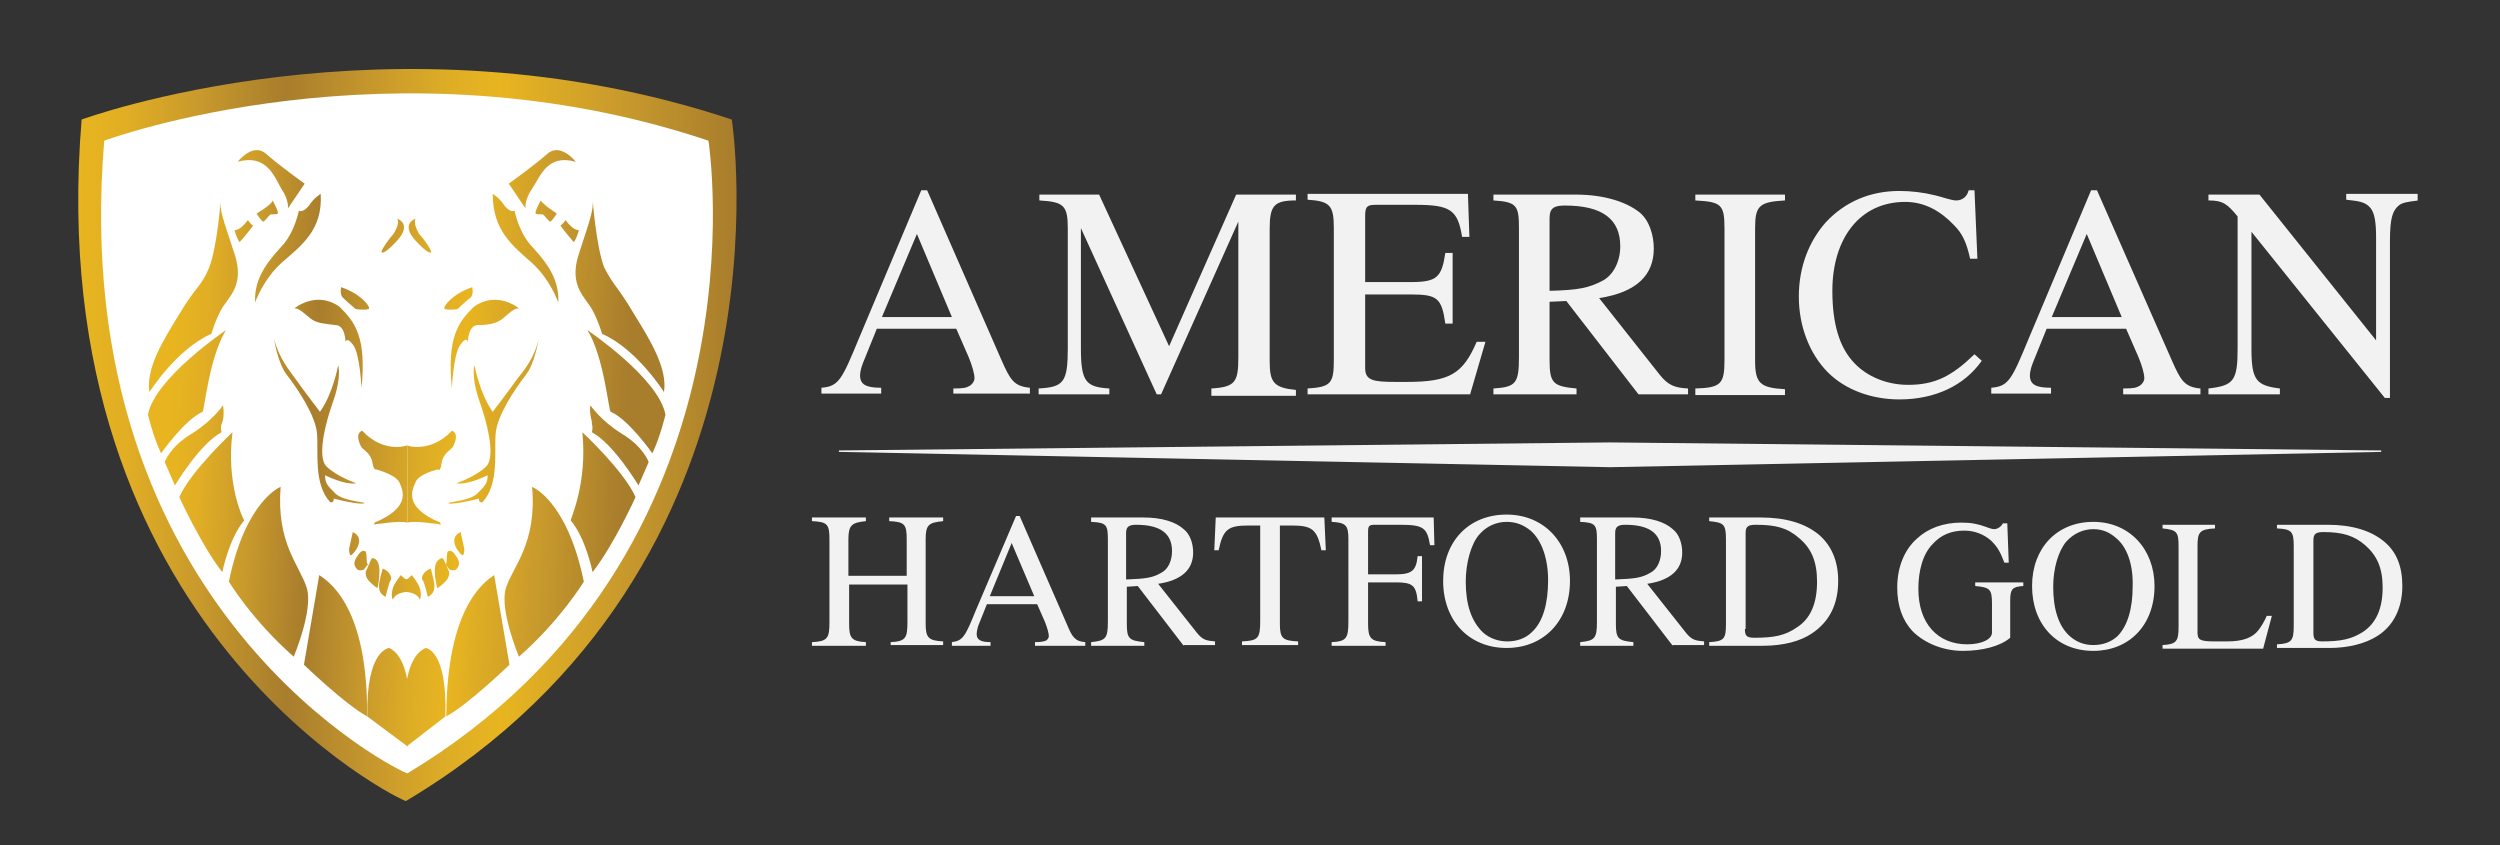 <?xml version="1.0" encoding="utf-8"?>
<!-- Generator: Adobe Illustrator 24.0.1, SVG Export Plug-In . SVG Version: 6.00 Build 0)  -->
<svg version="1.1" id="Layer_1" xmlns="http://www.w3.org/2000/svg" xmlns:xlink="http://www.w3.org/1999/xlink" x="0px" y="0px"
	 viewBox="0 0 343 116" style="enable-background:new 0 0 343 116;" xml:space="preserve">
<rect x="0" y="0" width="343" height="116" fill="#333333" stroke="none"/>
<style type="text/css">
	.st0{fill:#F2F2F2;}
	.st1{fill:url(#SVGID_1_);}
	.st2{fill:url(#SVGID_2_);}
	.st3{fill:url(#SVGID_3_);}
	.st4{fill:url(#SVGID_4_);}
	.st5{fill:#FFFFFF;}
	.st6{fill:url(#SVGID_5_);}
	.st7{fill:url(#SVGID_6_);}
	.st8{fill:url(#SVGID_7_);}
	.st9{fill:url(#SVGID_8_);}
	.st10{fill:url(#SVGID_9_);}
	.st11{fill:url(#SVGID_10_);}
	.st12{fill:url(#SVGID_11_);}
	.st13{fill:url(#SVGID_12_);}
	.st14{fill:url(#SVGID_13_);}
	.st15{fill:url(#SVGID_14_);}
	.st16{fill:url(#SVGID_15_);}
	.st17{fill:url(#SVGID_16_);}
	.st18{fill:url(#SVGID_17_);}
	.st19{fill:url(#SVGID_18_);}
	.st20{fill:url(#SVGID_19_);}
	.st21{fill:url(#SVGID_20_);}
	.st22{fill:url(#SVGID_21_);}
	.st23{fill:url(#SVGID_22_);}
	.st24{fill:url(#SVGID_23_);}
	.st25{fill:url(#SVGID_24_);}
	.st26{fill:url(#SVGID_25_);}
	.st27{fill:url(#SVGID_26_);}
	.st28{fill:url(#SVGID_27_);}
	.st29{fill:url(#SVGID_28_);}
	.st30{fill:url(#SVGID_29_);}
	.st31{fill:url(#SVGID_30_);}
	.st32{fill:url(#SVGID_31_);}
	.st33{fill:url(#SVGID_32_);}
	.st34{fill:url(#SVGID_33_);}
	.st35{fill:url(#SVGID_34_);}
	.st36{fill:url(#SVGID_35_);}
	.st37{fill:url(#SVGID_36_);}
	.st38{fill:url(#SVGID_37_);}
	.st39{fill:url(#SVGID_38_);}
	.st40{fill:url(#SVGID_39_);}
	.st41{fill:url(#SVGID_40_);}
	.st42{fill:url(#SVGID_41_);}
	.st43{fill:url(#SVGID_42_);}
	.st44{fill:url(#SVGID_43_);}
	.st45{fill:url(#SVGID_44_);}
	.st46{fill:url(#SVGID_45_);}
	.st47{fill:url(#SVGID_46_);}
	.st48{fill:#404041;}
	.st49{fill:url(#SVGID_47_);}
	.st50{fill:url(#SVGID_48_);}
	.st51{fill:url(#SVGID_49_);}
	.st52{fill:url(#SVGID_50_);}
	.st53{fill:url(#SVGID_51_);}
	.st54{fill:url(#SVGID_52_);}
	.st55{fill:url(#SVGID_53_);}
	.st56{fill:url(#SVGID_54_);}
	.st57{fill:url(#SVGID_55_);}
	.st58{fill:url(#SVGID_56_);}
	.st59{fill:url(#SVGID_57_);}
	.st60{fill:url(#SVGID_58_);}
	.st61{fill:url(#SVGID_59_);}
	.st62{fill:url(#SVGID_60_);}
	.st63{fill:url(#SVGID_61_);}
	.st64{fill:url(#SVGID_62_);}
	.st65{fill:url(#SVGID_63_);}
	.st66{fill:url(#SVGID_64_);}
	.st67{fill:url(#SVGID_65_);}
	.st68{fill:url(#SVGID_66_);}
	.st69{fill:url(#SVGID_67_);}
	.st70{fill:url(#SVGID_68_);}
	.st71{fill:url(#SVGID_69_);}
	.st72{fill:url(#SVGID_70_);}
	.st73{fill:url(#SVGID_71_);}
	.st74{fill:url(#SVGID_72_);}
	.st75{fill:url(#SVGID_73_);}
	.st76{fill:url(#SVGID_74_);}
	.st77{fill:url(#SVGID_75_);}
	.st78{fill:url(#SVGID_76_);}
	.st79{fill:url(#SVGID_77_);}
	.st80{fill:url(#SVGID_78_);}
	.st81{fill:url(#SVGID_79_);}
	.st82{fill:url(#SVGID_80_);}
	.st83{fill:url(#SVGID_81_);}
	.st84{fill:url(#SVGID_82_);}
	.st85{fill:url(#SVGID_83_);}
	.st86{fill:url(#SVGID_84_);}
	.st87{fill:url(#SVGID_85_);}
	.st88{fill:url(#SVGID_86_);}
	.st89{fill:url(#SVGID_87_);}
	.st90{fill:url(#SVGID_88_);}
	.st91{fill:url(#SVGID_89_);}
	.st92{fill:url(#SVGID_90_);}
	.st93{fill:url(#SVGID_91_);}
	.st94{fill:url(#SVGID_92_);}
</style>
<g>
	<path class="st0" d="M130.8,54.1v-0.8c1.5,0,1.8-0.1,2.3-0.4c0.3-0.2,0.6-0.6,0.6-1c0-0.6-0.3-1.7-0.8-2.9l-1.7-3.9h-10.9l-1.9,4.7
		c-0.2,0.5-0.4,1.2-0.4,1.7c0,1.3,0.9,1.7,2.9,1.7v0.8h-8.2v-0.8c2.4-0.2,2.8-1.1,5.2-6.9l8.5-20.2h0.8l10.2,23.3
		c1.2,2.7,1.7,3.6,3.9,3.8v0.8H130.8z M125.8,32.1L121,43.5h9.6L125.8,32.1z"/>
	<path class="st0" d="M166.2,54.1v-0.8c3.3-0.2,3.7-0.9,3.7-4.3V30.4l-10.6,23.7h-0.6l-10.4-22.8v16.5c0,4.6,0.7,5.3,3.9,5.5v0.8
		h-9.7v-0.8c3.4-0.2,4-0.8,4-5.5V31.4c0-3.2-0.5-3.7-3.9-3.9v-0.8h8.2l9.6,20.8l9.2-20.8h8.2v0.8c-3,0-3.6,0.7-3.6,3.9v18.2
		c0,2.9,0.6,3.6,3.6,3.9v0.8H166.2z"/>
	<path class="st0" d="M201.7,54.1h-22.3v-0.8c3.2-0.2,3.6-0.7,3.6-3.9V31.3c0-3.1-0.5-3.7-3.6-3.9v-0.8h22l0.2,5.9h-1
		c-0.6-3.7-1.6-4.4-6.4-4.4h-5.4c-1.2,0-1.5,0.2-1.5,1.5v9.1h6.3c3.6,0,4.2-0.7,4.7-4h1v9.7h-1c-0.5-3.5-1.1-4-4.7-4h-6.3v10.1
		c0,1.7,1.1,1.9,4.2,1.9h1.5c5.9,0,7.7-1.1,9.6-5.5h1.2L201.7,54.1z"/>
	<path class="st0" d="M224.8,54.1l-9.9-12.8l-2.3,0.1v8c0,3.2,0.5,3.6,3.7,3.9v0.8h-11.4v-0.8c3.1-0.2,3.5-0.7,3.5-4.4V31.3
		c0-3.1-0.3-3.6-3.5-3.8v-0.8h11.3c3.9,0,6.9,1,8.7,2.4c1.4,1.1,2,3.2,2,5c0,3.6-2.3,6-7.5,6.8l8.3,10.5c1.2,1.5,2.1,1.8,3.9,1.9
		v0.8H224.8z M212.6,39.9c4-0.1,5.4-0.4,7.3-1.4c1.5-0.8,2.4-2.7,2.4-4.7c0-3.7-2.4-5.6-7.6-5.6c-1.4,0-2.1,0.3-2.1,1.7V39.9z"/>
	<path class="st0" d="M232.6,54.1v-0.8c3.5-0.1,4-0.6,4-3.9V31.3c0-3.3-0.5-3.6-4-3.8v-0.8h12.3v0.8c-3.5,0.2-4.1,0.7-4.1,3.8v18.2
		c0,3.1,0.7,3.7,4.1,3.9v0.8H232.6z"/>
	<path class="st0" d="M271.9,49.5c-2.4,3.4-6.4,5.3-11.3,5.3c-3.8,0-7.4-1.3-9.8-3.7c-2.5-2.5-4-6.3-4-10.4c0-4.1,1.4-7.6,3.7-10.2
		c2.7-2.9,6.2-4.3,10.1-4.3c1.6,0,3.3,0.2,4.9,0.6c0.9,0.2,2.2,0.7,2.9,0.7c0.8,0,1.5-0.5,1.7-1.4h0.8l0.4,9.4h-1
		c-0.5-2.3-1.1-3.5-2.2-4.6c-1.8-1.9-4-3.2-6.7-3.2c-6.3,0-10,5.1-10,12.2c0,4.6,1,7.8,3,9.9c1.8,1.9,4.5,3,7.4,3
		c3.7,0,6-1.2,9.1-4.2L271.9,49.5z"/>
	<path class="st0" d="M291.3,54.1v-0.8c1.5,0,1.8-0.1,2.3-0.4c0.3-0.2,0.6-0.6,0.6-1c0-0.6-0.3-1.7-0.8-2.9l-1.7-3.9h-10.9l-1.9,4.7
		c-0.2,0.5-0.4,1.2-0.4,1.7c0,1.3,0.9,1.7,2.9,1.7v0.8h-8.2v-0.8c2.4-0.2,2.8-1.1,5.2-6.9l8.5-20.2h0.8L298,49.5
		c1.2,2.7,1.7,3.6,3.9,3.8v0.8H291.3z M286.3,32.1l-4.8,11.4h9.6L286.3,32.1z"/>
	<path class="st0" d="M331.8,27.5c-1.6,0.2-2.2,0.3-2.7,0.7c-0.8,0.7-1.2,1.6-1.2,4.9v21.5h-0.7l-18.3-22.8v16.1
		c0,4.3,0.7,5,3.9,5.4v0.8H303v-0.8c3.4-0.4,4-1,4-5.4V29.7c-1.4-1.7-2-2.2-4-2.2v-0.8h7l16,20V32.6c0-2.1-0.2-3.4-0.8-4.1
		c-0.7-0.8-1.5-0.9-3.3-1.1v-0.8h9.8V27.5z"/>
</g>
<g>
	<path class="st0" d="M122.2,88.6v-0.5c2.1-0.1,2.3-0.6,2.3-2.8v-5.1h-8v5.4c0,1.9,0.3,2.4,2.3,2.5l0,0.5h-7.4v-0.5
		c2.1-0.1,2.4-0.5,2.4-2.7V74c0-2.1-0.3-2.4-2.4-2.5V71h7.4v0.5c-1.9,0.2-2.4,0.5-2.4,2.5v5h8v-5c0-2.1-0.3-2.4-2.4-2.5V71h7.4v0.5
		c-2,0.2-2.4,0.5-2.4,2.5v11.6c0,1.9,0.4,2.3,2.4,2.4v0.5H122.2z"/>
	<path class="st0" d="M142,88.6v-0.5c1,0,1.1-0.1,1.5-0.2c0.2-0.1,0.4-0.4,0.4-0.6c0-0.4-0.2-1.1-0.5-1.9l-1.1-2.5h-6.9l-1.2,3
		c-0.1,0.3-0.2,0.8-0.2,1.1c0,0.8,0.6,1.1,1.9,1.1v0.5h-5.3v-0.5c1.5-0.2,1.8-0.7,3.3-4.4l5.5-12.9h0.5l6.5,14.9
		c0.7,1.7,1.1,2.3,2.5,2.4v0.5H142z M138.8,74.5l-3,7.3h6.1L138.8,74.5z"/>
	<path class="st0" d="M162.4,88.6l-6.3-8.2l-1.5,0.1v5.1c0,2,0.3,2.3,2.4,2.5v0.5h-7.3v-0.5c2-0.2,2.3-0.5,2.3-2.8V74
		c0-2-0.2-2.3-2.3-2.4V71h7.2c2.5,0,4.4,0.6,5.5,1.6c0.9,0.7,1.3,2,1.3,3.2c0,2.3-1.5,3.8-4.8,4.3l5.3,6.7c0.8,1,1.3,1.1,2.5,1.2
		v0.5H162.4z M154.6,79.5c2.5-0.1,3.5-0.2,4.7-0.9c1-0.5,1.5-1.7,1.5-3c0-2.4-1.6-3.6-4.9-3.6c-0.9,0-1.4,0.2-1.4,1.1V79.5z"/>
	<path class="st0" d="M181.3,75.5c-0.6-2.9-1.3-3.4-4.1-3.4h-1.6v13.5c0,2,0.4,2.3,2.5,2.4v0.5h-7.7v-0.5c2.2-0.1,2.5-0.4,2.5-2.8
		V72.1h-1.6c-2.8,0-3.5,0.5-4.1,3.4h-0.6l0.2-4.5h14.9l0.2,4.5H181.3z"/>
	<path class="st0" d="M196.2,74.8c-0.4-2.4-0.9-2.8-4.1-2.8h-3.5c-0.8,0-0.9,0.2-0.9,1v5.8h3.8c2.2,0,2.8-0.5,3-2.5h0.6v6.2h-0.6
		c-0.2-2.2-0.7-2.6-3-2.6h-3.8v5.7c0,2,0.4,2.4,2.4,2.5v0.5h-7.4v-0.5c2-0.1,2.3-0.5,2.3-2.8V74c0-1.9-0.3-2.3-2.3-2.4V71h14
		l0.1,3.8H196.2z"/>
	<path class="st0" d="M206.7,88.9c-5.1,0-8.7-3.7-8.7-9.2c0-5.4,3.5-9.1,8.7-9.1c5.2,0,8.7,3.9,8.7,9.1
		C215.4,85.2,211.8,88.9,206.7,88.9z M210,72.8c-1-0.8-2-1.2-3.3-1.2c-1.4,0-2.8,0.6-3.8,1.8c-1.1,1.3-1.8,3.9-1.8,6.4
		c0,3.2,0.8,5.5,2.4,7c0.9,0.8,2.1,1.2,3.3,1.2c1.3,0,2.5-0.4,3.4-1.3c1.5-1.4,2.2-3.9,2.2-7.1C212.4,76.6,211.5,74.1,210,72.8z"/>
	<path class="st0" d="M229.5,88.6l-6.3-8.2l-1.5,0.1v5.1c0,2,0.3,2.3,2.4,2.5v0.5h-7.3v-0.5c2-0.2,2.3-0.5,2.3-2.8V74
		c0-2-0.2-2.3-2.3-2.4V71h7.2c2.5,0,4.4,0.6,5.5,1.6c0.9,0.7,1.3,2,1.3,3.2c0,2.3-1.5,3.8-4.8,4.3l5.3,6.7c0.8,1,1.3,1.1,2.5,1.2
		v0.5H229.5z M221.7,79.5c2.5-0.1,3.5-0.2,4.7-0.9c1-0.5,1.5-1.7,1.5-3c0-2.4-1.6-3.6-4.9-3.6c-0.9,0-1.4,0.2-1.4,1.1V79.5z"/>
	<path class="st0" d="M241.6,71c3.4,0,6.1,0.8,8,2.4c1.7,1.5,2.6,3.6,2.6,6.3c0,3.2-1.2,5.6-3.6,7.2c-1.6,1.1-4,1.7-6.7,1.7h-7.4
		v-0.5c2.1-0.1,2.3-0.5,2.3-2.5V74c0-2.1-0.3-2.3-2.3-2.5V71H241.6z M239.4,86.3c0,0.9,0.2,1.2,1.3,1.2c2.7,0,4.2-0.3,5.8-1.4
		c1.9-1.2,2.8-3.3,2.8-6.3c0-2.8-0.8-4.6-2.5-6c-1.6-1.4-3.2-1.8-5.9-1.8c-1,0-1.4,0.2-1.4,1.1V86.3z"/>
</g>
<g>
	<path class="st0" d="M277.6,80.4c-1.5,0.1-1.8,0.4-1.8,2v5.1c-1.4,1.2-3.9,1.8-6.5,1.8c-2.6,0-5.2-1-6.9-2.7
		c-1.4-1.5-2.1-3.5-2.1-6c0-2.8,1-5.2,2.7-6.7c1.5-1.4,3.6-2.2,6.1-2.2c1.4,0,2.3,0.2,3.4,0.6c0.5,0.2,0.9,0.3,1.1,0.3
		c0.5,0,1-0.4,1.2-0.8h0.6l0.2,5.4H275c-0.6-1.6-1-2.2-1.8-3c-1-0.9-2.3-1.4-3.7-1.4c-1.8,0-3.2,0.6-4.3,1.8c-1.4,1.4-2,3.7-2,6.2
		c0,4.8,2.7,7.6,6.7,7.6c2,0,3.4-0.7,3.4-1.6v-4c0-2-0.3-2.2-2.3-2.4v-0.5h6.6V80.4z"/>
	<path class="st0" d="M287.2,89.3c-5,0-8.4-3.6-8.4-8.9c0-5.2,3.4-8.8,8.4-8.8c5,0,8.4,3.8,8.4,8.8
		C295.6,85.8,292.1,89.3,287.2,89.3z M290.3,73.8c-0.9-0.8-1.9-1.2-3.1-1.2c-1.4,0-2.7,0.6-3.7,1.7c-1.1,1.3-1.8,3.7-1.8,6.2
		c0,3,0.7,5.4,2.3,6.8c0.9,0.8,2,1.2,3.2,1.2c1.3,0,2.4-0.4,3.3-1.2c1.4-1.4,2.1-3.8,2.1-6.8C292.7,77.4,291.8,75,290.3,73.8z"/>
	<path class="st0" d="M310.5,89h-13.8v-0.5c1.9-0.1,2.2-0.5,2.2-2.5V75c0-2-0.2-2.3-2.2-2.5V72h7.2v0.5c-2.1,0.1-2.4,0.5-2.4,2.4
		v11.9c0,1,0.4,1.2,2.3,1.2h1.8c2.1,0,3.5-0.5,4.3-1.6c0.3-0.4,0.7-1,1.1-1.9h0.7L310.5,89z"/>
	<path class="st0" d="M319.4,72c3.3,0,5.9,0.8,7.7,2.3c1.7,1.4,2.5,3.4,2.5,6.1c0,3-1.2,5.5-3.5,6.9c-1.6,1-3.9,1.6-6.5,1.6h-7.2
		v-0.5c2-0.1,2.3-0.5,2.3-2.5V74.9c0-2-0.3-2.3-2.3-2.4V72H319.4z M317.4,86.8c0,0.9,0.2,1.2,1.2,1.2c2.6,0,4-0.3,5.6-1.3
		c1.8-1.2,2.7-3.2,2.7-6.1c0-2.7-0.8-4.4-2.4-5.8c-1.5-1.3-3.1-1.8-5.7-1.8c-1,0-1.4,0.2-1.4,1.1V86.8z"/>
</g>
<linearGradient id="SVGID_1_" gradientUnits="userSpaceOnUse" x1="10.727" y1="59.721" x2="101.038" y2="59.721">
	<stop  offset="0" style="stop-color:#E8B520"/>
	<stop  offset="7.200470e-02" style="stop-color:#E1AE24"/>
	<stop  offset="0.186" style="stop-color:#C8992C"/>
	<stop  offset="0.316" style="stop-color:#A87D2C"/>
	<stop  offset="0.423" style="stop-color:#C1932D"/>
	<stop  offset="0.562" style="stop-color:#DEAD26"/>
	<stop  offset="0.642" style="stop-color:#E8B520"/>
	<stop  offset="0.818" style="stop-color:#CA9B2C"/>
	<stop  offset="1" style="stop-color:#A87D2C"/>
</linearGradient>
<path class="st1" d="M11.2,16.4c0,0,42.3-15.6,89.2,0c0,0,9.6,61.1-44.7,93.5C55.7,110.2,5.4,86.4,11.2,16.4z"/>
<g>
	
		<linearGradient id="SVGID_2_" gradientUnits="userSpaceOnUse" x1="38.404" y1="44.164" x2="21.703" y2="65.211" gradientTransform="matrix(1 0 0 -1 0 112)">
		<stop  offset="0" style="stop-color:#E8B520"/>
		<stop  offset="7.200470e-02" style="stop-color:#E1AE24"/>
		<stop  offset="0.186" style="stop-color:#C8992C"/>
		<stop  offset="0.316" style="stop-color:#A87D2C"/>
		<stop  offset="0.423" style="stop-color:#C1932D"/>
		<stop  offset="0.562" style="stop-color:#DEAD26"/>
		<stop  offset="0.642" style="stop-color:#E8B520"/>
		<stop  offset="0.818" style="stop-color:#CA9B2C"/>
		<stop  offset="1" style="stop-color:#A87D2C"/>
	</linearGradient>
	<path class="st2" d="M27.8,53.1C27.8,52.9,27.8,52.9,27.8,53.1C27.8,52.9,27.8,52.9,27.8,53.1z M27.4,55.8c0.2-0.2,0.2-0.5,0.5-0.7
		v-0.2v0.2C27.8,55.4,27.6,55.6,27.4,55.8z M28,52.9L28,52.9L28,52.9z"/>
	
		<linearGradient id="SVGID_3_" gradientUnits="userSpaceOnUse" x1="72.512" y1="41.707" x2="58.25" y2="59.681" gradientTransform="matrix(1 0 0 -1 0 112)">
		<stop  offset="0" style="stop-color:#E8B520"/>
		<stop  offset="7.200470e-02" style="stop-color:#E1AE24"/>
		<stop  offset="0.186" style="stop-color:#C8992C"/>
		<stop  offset="0.316" style="stop-color:#A87D2C"/>
		<stop  offset="0.423" style="stop-color:#C1932D"/>
		<stop  offset="0.562" style="stop-color:#DEAD26"/>
		<stop  offset="0.642" style="stop-color:#E8B520"/>
		<stop  offset="0.818" style="stop-color:#CA9B2C"/>
		<stop  offset="1" style="stop-color:#A87D2C"/>
	</linearGradient>
	<path class="st3" d="M67.1,66.8L67.1,66.8L67.1,66.8z M68.2,63.6c0-0.5,0-1.1,0-1.6c0-0.2,0-0.5-0.2-0.7c0,0.2,0,0.5,0.2,0.7
		C68.2,62.7,68.2,63.1,68.2,63.6z"/>
</g>
<path class="st5" d="M14.3,19.3c0,0,39.3-14.6,82.9,0c0,0,8.9,56.6-41.3,86.8C55.7,106.3,8.9,84.1,14.3,19.3z"/>
<g>
	<linearGradient id="SVGID_4_" gradientUnits="userSpaceOnUse" x1="24.997" y1="22.105" x2="87.547" y2="25.305">
		<stop  offset="0" style="stop-color:#E8B520"/>
		<stop  offset="7.200470e-02" style="stop-color:#E1AE24"/>
		<stop  offset="0.186" style="stop-color:#C8992C"/>
		<stop  offset="0.316" style="stop-color:#A87D2C"/>
		<stop  offset="0.423" style="stop-color:#C1932D"/>
		<stop  offset="0.562" style="stop-color:#DEAD26"/>
		<stop  offset="0.642" style="stop-color:#E8B520"/>
		<stop  offset="0.818" style="stop-color:#CA9B2C"/>
		<stop  offset="1" style="stop-color:#A87D2C"/>
	</linearGradient>
	<path class="st4" d="M79,22.2c0,0-2.1-2.7-3.9-1.1c-1.8,1.6-5.3,4.1-5.3,4.1l2.3,3.4c0,0-0.2-1.1,0.9-2.7
		C74.2,24.1,75.1,21.1,79,22.2z"/>
	<linearGradient id="SVGID_5_" gradientUnits="userSpaceOnUse" x1="24.776" y1="26.424" x2="87.326" y2="29.624">
		<stop  offset="0" style="stop-color:#E8B520"/>
		<stop  offset="7.200470e-02" style="stop-color:#E1AE24"/>
		<stop  offset="0.186" style="stop-color:#C8992C"/>
		<stop  offset="0.316" style="stop-color:#A87D2C"/>
		<stop  offset="0.423" style="stop-color:#C1932D"/>
		<stop  offset="0.562" style="stop-color:#DEAD26"/>
		<stop  offset="0.642" style="stop-color:#E8B520"/>
		<stop  offset="0.818" style="stop-color:#CA9B2C"/>
		<stop  offset="1" style="stop-color:#A87D2C"/>
	</linearGradient>
	<path class="st6" d="M74.2,27.5c0,0-0.9,1.6-0.7,1.8c0.2,0.2,0.9,0,1.1,0.2c0.2,0.2,0.7,0.9,0.9,0.9c0.2,0,0.9-1.1,0.9-1.1
		S74.4,28,74.2,27.5z"/>
	<linearGradient id="SVGID_6_" gradientUnits="userSpaceOnUse" x1="24.645" y1="28.989" x2="87.194" y2="32.189">
		<stop  offset="0" style="stop-color:#E8B520"/>
		<stop  offset="7.200470e-02" style="stop-color:#E1AE24"/>
		<stop  offset="0.186" style="stop-color:#C8992C"/>
		<stop  offset="0.316" style="stop-color:#A87D2C"/>
		<stop  offset="0.423" style="stop-color:#C1932D"/>
		<stop  offset="0.562" style="stop-color:#DEAD26"/>
		<stop  offset="0.642" style="stop-color:#E8B520"/>
		<stop  offset="0.818" style="stop-color:#CA9B2C"/>
		<stop  offset="1" style="stop-color:#A87D2C"/>
	</linearGradient>
	<path class="st7" d="M77.6,30.2c0,0-0.5,0.7-0.7,0.7c0,0.2,1.8,2.3,1.8,2.3c0.2,0,0.7-1.4,0.7-1.6C79.7,31.4,79,32.1,77.6,30.2z"/>
	<linearGradient id="SVGID_7_" gradientUnits="userSpaceOnUse" x1="24.512" y1="31.582" x2="87.062" y2="34.782">
		<stop  offset="0" style="stop-color:#E8B520"/>
		<stop  offset="7.200470e-02" style="stop-color:#E1AE24"/>
		<stop  offset="0.186" style="stop-color:#C8992C"/>
		<stop  offset="0.316" style="stop-color:#A87D2C"/>
		<stop  offset="0.423" style="stop-color:#C1932D"/>
		<stop  offset="0.562" style="stop-color:#DEAD26"/>
		<stop  offset="0.642" style="stop-color:#E8B520"/>
		<stop  offset="0.818" style="stop-color:#CA9B2C"/>
		<stop  offset="1" style="stop-color:#A87D2C"/>
	</linearGradient>
	<path class="st8" d="M67.6,26.6c0,0,0.9,0.5,1.6,1.6c0.9,1.1,1.4,0.7,1.4,0.7s0.5,2.7,2.1,4.6c1.6,1.8,4.1,4.3,3.9,8
		c0,0-1.1-3.2-3.7-5.5S67.6,31.6,67.6,26.6z"/>
	<linearGradient id="SVGID_8_" gradientUnits="userSpaceOnUse" x1="24.137" y1="38.916" x2="86.686" y2="42.116">
		<stop  offset="0" style="stop-color:#E8B520"/>
		<stop  offset="7.200470e-02" style="stop-color:#E1AE24"/>
		<stop  offset="0.186" style="stop-color:#C8992C"/>
		<stop  offset="0.316" style="stop-color:#A87D2C"/>
		<stop  offset="0.423" style="stop-color:#C1932D"/>
		<stop  offset="0.562" style="stop-color:#DEAD26"/>
		<stop  offset="0.642" style="stop-color:#E8B520"/>
		<stop  offset="0.818" style="stop-color:#CA9B2C"/>
		<stop  offset="1" style="stop-color:#A87D2C"/>
	</linearGradient>
	<path class="st9" d="M64.8,39.4c0,0,0.2,0.9-0.2,1.4c-0.7,0.5-1.8,1.6-1.8,1.6s-1.1,0.2-1.8,0C60.7,42.1,62.1,40.3,64.8,39.4z"/>
	<linearGradient id="SVGID_9_" gradientUnits="userSpaceOnUse" x1="23.819" y1="45.128" x2="86.369" y2="48.328">
		<stop  offset="0" style="stop-color:#E8B520"/>
		<stop  offset="7.200470e-02" style="stop-color:#E1AE24"/>
		<stop  offset="0.186" style="stop-color:#C8992C"/>
		<stop  offset="0.316" style="stop-color:#A87D2C"/>
		<stop  offset="0.423" style="stop-color:#C1932D"/>
		<stop  offset="0.562" style="stop-color:#DEAD26"/>
		<stop  offset="0.642" style="stop-color:#E8B520"/>
		<stop  offset="0.818" style="stop-color:#CA9B2C"/>
		<stop  offset="1" style="stop-color:#A87D2C"/>
	</linearGradient>
	<path class="st10" d="M71.2,42.3c0,0-3-2.5-6.2-0.2c-2.1,2.1-3.7,4.1-3,11.2c0,0,0.2-4.6,1.1-5.9c0.9-1.4,1.1-0.5,1.1-0.5
		s0-2.3,1.4-2.3s2.5-0.2,3.4-0.9C69.8,43,70.5,42.3,71.2,42.3z"/>
	<linearGradient id="SVGID_10_" gradientUnits="userSpaceOnUse" x1="23.289" y1="55.484" x2="85.839" y2="58.684">
		<stop  offset="0" style="stop-color:#E8B520"/>
		<stop  offset="7.200470e-02" style="stop-color:#E1AE24"/>
		<stop  offset="0.186" style="stop-color:#C8992C"/>
		<stop  offset="0.316" style="stop-color:#A87D2C"/>
		<stop  offset="0.423" style="stop-color:#C1932D"/>
		<stop  offset="0.562" style="stop-color:#DEAD26"/>
		<stop  offset="0.642" style="stop-color:#E8B520"/>
		<stop  offset="0.818" style="stop-color:#CA9B2C"/>
		<stop  offset="1" style="stop-color:#A87D2C"/>
	</linearGradient>
	<path class="st11" d="M73.9,46.5c0,0-0.5,3.4-1.8,5c-1.4,1.8-3.9,5.5-4.1,8c-0.2,2.5,0.5,6.9-1.8,9.4c0,0-0.5,0.2-0.5-0.5
		c0,0-2.5,0.7-3.9,0.7c-1.4-0.2,2.5-0.2,3.7-1.4c1.1-1.1,1.4-1.4,1.4-2.5c0,0-2.7,1.4-4.3,1.1c0,0,2.7-0.9,4.1-2.3
		c1.4-1.4,0-6.4-0.9-8.9s-0.9-4.3-0.7-5c0,0,0.7,3.9,2.5,6.4c0,0,2.3-3,3.2-4.3C71.9,50.8,73.3,49.2,73.9,46.5z"/>
	<linearGradient id="SVGID_11_" gradientUnits="userSpaceOnUse" x1="24.562" y1="30.609" x2="87.111" y2="33.81">
		<stop  offset="0" style="stop-color:#E8B520"/>
		<stop  offset="7.200470e-02" style="stop-color:#E1AE24"/>
		<stop  offset="0.186" style="stop-color:#C8992C"/>
		<stop  offset="0.316" style="stop-color:#A87D2C"/>
		<stop  offset="0.423" style="stop-color:#C1932D"/>
		<stop  offset="0.562" style="stop-color:#DEAD26"/>
		<stop  offset="0.642" style="stop-color:#E8B520"/>
		<stop  offset="0.818" style="stop-color:#CA9B2C"/>
		<stop  offset="1" style="stop-color:#A87D2C"/>
	</linearGradient>
	<path class="st12" d="M57,30c0,0-2.1,0.7,0,3s2.3,1.6,2.1,1.4c0-0.2-0.9-1.6-1.6-2.3C57,31.2,56.8,30.5,57,30z"/>
	<linearGradient id="SVGID_12_" gradientUnits="userSpaceOnUse" x1="24.217" y1="37.352" x2="86.766" y2="40.552">
		<stop  offset="0" style="stop-color:#E8B520"/>
		<stop  offset="7.200470e-02" style="stop-color:#E1AE24"/>
		<stop  offset="0.186" style="stop-color:#C8992C"/>
		<stop  offset="0.316" style="stop-color:#A87D2C"/>
		<stop  offset="0.423" style="stop-color:#C1932D"/>
		<stop  offset="0.562" style="stop-color:#DEAD26"/>
		<stop  offset="0.642" style="stop-color:#E8B520"/>
		<stop  offset="0.818" style="stop-color:#CA9B2C"/>
		<stop  offset="1" style="stop-color:#A87D2C"/>
	</linearGradient>
	<path class="st13" d="M81.3,27.3c0,0,0.5,6.6,1.6,9.4c1.4,2.7,1.8,2.5,4.1,6.4c2.3,3.7,4.6,7.5,4.1,10.7c0,0-3.7-5.9-8.5-8
		c0,0-0.5-1.8-1.4-3.4c-0.9-1.6-3.2-3.2-1.8-7.5C80.8,30.5,81.5,28.9,81.3,27.3z"/>
	<linearGradient id="SVGID_13_" gradientUnits="userSpaceOnUse" x1="23.538" y1="50.623" x2="86.088" y2="53.824">
		<stop  offset="0" style="stop-color:#E8B520"/>
		<stop  offset="7.200470e-02" style="stop-color:#E1AE24"/>
		<stop  offset="0.186" style="stop-color:#C8992C"/>
		<stop  offset="0.316" style="stop-color:#A87D2C"/>
		<stop  offset="0.423" style="stop-color:#C1932D"/>
		<stop  offset="0.562" style="stop-color:#DEAD26"/>
		<stop  offset="0.642" style="stop-color:#E8B520"/>
		<stop  offset="0.818" style="stop-color:#CA9B2C"/>
		<stop  offset="1" style="stop-color:#A87D2C"/>
	</linearGradient>
	<path class="st14" d="M80.6,45.3c0,0,9.8,6.6,10.7,11.6c0,0-0.7,3-1.8,5.3c0,0-3.2-4.6-5.7-5.7C83.5,56.5,82.9,49,80.6,45.3z"/>
	<linearGradient id="SVGID_14_" gradientUnits="userSpaceOnUse" x1="23.163" y1="57.948" x2="85.713" y2="61.149">
		<stop  offset="0" style="stop-color:#E8B520"/>
		<stop  offset="7.200470e-02" style="stop-color:#E1AE24"/>
		<stop  offset="0.186" style="stop-color:#C8992C"/>
		<stop  offset="0.316" style="stop-color:#A87D2C"/>
		<stop  offset="0.423" style="stop-color:#C1932D"/>
		<stop  offset="0.562" style="stop-color:#DEAD26"/>
		<stop  offset="0.642" style="stop-color:#E8B520"/>
		<stop  offset="0.818" style="stop-color:#CA9B2C"/>
		<stop  offset="1" style="stop-color:#A87D2C"/>
	</linearGradient>
	<path class="st15" d="M81,55.6c0,0,1.4,2.1,4.3,3.9c3,1.8,3.7,3.9,3.7,3.9l-1.4,3.2c0,0-3.4-5.7-6.4-7.3c0,0,0.2-0.7,0-1.1
		C81.3,57.7,80.8,57,81,55.6z"/>
	<linearGradient id="SVGID_15_" gradientUnits="userSpaceOnUse" x1="22.877" y1="63.55" x2="85.426" y2="66.75">
		<stop  offset="0" style="stop-color:#E8B520"/>
		<stop  offset="7.200470e-02" style="stop-color:#E1AE24"/>
		<stop  offset="0.186" style="stop-color:#C8992C"/>
		<stop  offset="0.316" style="stop-color:#A87D2C"/>
		<stop  offset="0.423" style="stop-color:#C1932D"/>
		<stop  offset="0.562" style="stop-color:#DEAD26"/>
		<stop  offset="0.642" style="stop-color:#E8B520"/>
		<stop  offset="0.818" style="stop-color:#CA9B2C"/>
		<stop  offset="1" style="stop-color:#A87D2C"/>
	</linearGradient>
	<path class="st16" d="M62,59.1c0,0,1.1,0.2,0.2,2.1c-0.2,0.5-1.4,0.9-1.6,2.3c-0.2,1.4-0.5,0.9-0.5,0.9S57.4,65,57,66.2
		c-0.5,1.1-1.6,3.4,3.4,5.5c0,0,0.2,0.5-0.2,0.2c-0.5,0-3.2-0.5-4.3-0.2V61.1C55.6,61.1,59,62.3,62,59.1z"/>
	<linearGradient id="SVGID_16_" gradientUnits="userSpaceOnUse" x1="21.535" y1="93.86" x2="83.704" y2="97.041">
		<stop  offset="0" style="stop-color:#E8B520"/>
		<stop  offset="7.200470e-02" style="stop-color:#E1AE24"/>
		<stop  offset="0.186" style="stop-color:#C8992C"/>
		<stop  offset="0.316" style="stop-color:#A87D2C"/>
		<stop  offset="0.423" style="stop-color:#C1932D"/>
		<stop  offset="0.562" style="stop-color:#DEAD26"/>
		<stop  offset="0.642" style="stop-color:#E8B520"/>
		<stop  offset="0.818" style="stop-color:#CA9B2C"/>
		<stop  offset="1" style="stop-color:#A87D2C"/>
	</linearGradient>
	<path class="st17" d="M58.4,88.9c0,0,3,0.2,2.7,9.4l-5.3,4.1C55.9,102.4,54.1,90.8,58.4,88.9z"/>
	<linearGradient id="SVGID_17_" gradientUnits="userSpaceOnUse" x1="21.707" y1="86.414" x2="84.256" y2="89.614">
		<stop  offset="0" style="stop-color:#E8B520"/>
		<stop  offset="7.200470e-02" style="stop-color:#E1AE24"/>
		<stop  offset="0.186" style="stop-color:#C8992C"/>
		<stop  offset="0.316" style="stop-color:#A87D2C"/>
		<stop  offset="0.423" style="stop-color:#C1932D"/>
		<stop  offset="0.562" style="stop-color:#DEAD26"/>
		<stop  offset="0.642" style="stop-color:#E8B520"/>
		<stop  offset="0.818" style="stop-color:#CA9B2C"/>
		<stop  offset="1" style="stop-color:#A87D2C"/>
	</linearGradient>
	<path class="st18" d="M67.8,78.9l2.1,12.3c0,0-5.7,5.5-8.7,7.1C61.4,98.3,60.5,83.7,67.8,78.9z"/>
	<linearGradient id="SVGID_18_" gradientUnits="userSpaceOnUse" x1="22.245" y1="75.886" x2="84.795" y2="79.086">
		<stop  offset="0" style="stop-color:#E8B520"/>
		<stop  offset="7.200470e-02" style="stop-color:#E1AE24"/>
		<stop  offset="0.186" style="stop-color:#C8992C"/>
		<stop  offset="0.316" style="stop-color:#A87D2C"/>
		<stop  offset="0.423" style="stop-color:#C1932D"/>
		<stop  offset="0.562" style="stop-color:#DEAD26"/>
		<stop  offset="0.642" style="stop-color:#E8B520"/>
		<stop  offset="0.818" style="stop-color:#CA9B2C"/>
		<stop  offset="1" style="stop-color:#A87D2C"/>
	</linearGradient>
	<path class="st19" d="M73,66.8c0,0,4.8,1.8,7.1,13c0,0-3.2,5.3-8.9,10.3c0,0-2.7-6.4-1.8-9.4C70.3,77.8,73.7,74.6,73,66.8z"/>
	<linearGradient id="SVGID_19_" gradientUnits="userSpaceOnUse" x1="22.757" y1="65.886" x2="85.307" y2="69.087">
		<stop  offset="0" style="stop-color:#E8B520"/>
		<stop  offset="7.200470e-02" style="stop-color:#E1AE24"/>
		<stop  offset="0.186" style="stop-color:#C8992C"/>
		<stop  offset="0.316" style="stop-color:#A87D2C"/>
		<stop  offset="0.423" style="stop-color:#C1932D"/>
		<stop  offset="0.562" style="stop-color:#DEAD26"/>
		<stop  offset="0.642" style="stop-color:#E8B520"/>
		<stop  offset="0.818" style="stop-color:#CA9B2C"/>
		<stop  offset="1" style="stop-color:#A87D2C"/>
	</linearGradient>
	<path class="st20" d="M79.9,59.3c0,0,5.7,5.3,7.3,8.9c0,0-3,6.6-5.9,10.3c0,0-0.9-4.6-3-7.1C78.3,71.1,80.6,66.3,79.9,59.3z"/>
	<linearGradient id="SVGID_20_" gradientUnits="userSpaceOnUse" x1="22.096" y1="78.814" x2="84.645" y2="82.014">
		<stop  offset="0" style="stop-color:#E8B520"/>
		<stop  offset="7.200470e-02" style="stop-color:#E1AE24"/>
		<stop  offset="0.186" style="stop-color:#C8992C"/>
		<stop  offset="0.316" style="stop-color:#A87D2C"/>
		<stop  offset="0.423" style="stop-color:#C1932D"/>
		<stop  offset="0.562" style="stop-color:#DEAD26"/>
		<stop  offset="0.642" style="stop-color:#E8B520"/>
		<stop  offset="0.818" style="stop-color:#CA9B2C"/>
		<stop  offset="1" style="stop-color:#A87D2C"/>
	</linearGradient>
	<path class="st21" d="M55.4,79.6c0,0,0.5,0,1.1-0.7c0,0,0.9,1.1,1.1,1.8c0.2,0.7,0.2,1.1,0,1.6c0,0-0.2-1.1-2.3-1.1V79.6z"/>
	<linearGradient id="SVGID_21_" gradientUnits="userSpaceOnUse" x1="22.135" y1="78.043" x2="84.685" y2="81.243">
		<stop  offset="0" style="stop-color:#E8B520"/>
		<stop  offset="7.200470e-02" style="stop-color:#E1AE24"/>
		<stop  offset="0.186" style="stop-color:#C8992C"/>
		<stop  offset="0.316" style="stop-color:#A87D2C"/>
		<stop  offset="0.423" style="stop-color:#C1932D"/>
		<stop  offset="0.562" style="stop-color:#DEAD26"/>
		<stop  offset="0.642" style="stop-color:#E8B520"/>
		<stop  offset="0.818" style="stop-color:#CA9B2C"/>
		<stop  offset="1" style="stop-color:#A87D2C"/>
	</linearGradient>
	<path class="st22" d="M59.1,78c0,0,0.5,1.8,0.5,2.3s0,1.1-0.9,1.6c0,0-0.5-2.1-0.7-2.3C57.7,79.4,58,78.4,59.1,78z"/>
	<linearGradient id="SVGID_22_" gradientUnits="userSpaceOnUse" x1="22.203" y1="76.728" x2="84.752" y2="79.928">
		<stop  offset="0" style="stop-color:#E8B520"/>
		<stop  offset="7.200470e-02" style="stop-color:#E1AE24"/>
		<stop  offset="0.186" style="stop-color:#C8992C"/>
		<stop  offset="0.316" style="stop-color:#A87D2C"/>
		<stop  offset="0.423" style="stop-color:#C1932D"/>
		<stop  offset="0.562" style="stop-color:#DEAD26"/>
		<stop  offset="0.642" style="stop-color:#E8B520"/>
		<stop  offset="0.818" style="stop-color:#CA9B2C"/>
		<stop  offset="1" style="stop-color:#A87D2C"/>
	</linearGradient>
	<path class="st23" d="M60.2,76.8c0,0,0.5-0.5,0.7,0s0.7,1.6,0.7,1.6s0.2,0.7-0.5,1.4c-0.7,0.7-1.1,0.9-1.1,0.9S59.1,77.5,60.2,76.8
		z"/>
	<linearGradient id="SVGID_23_" gradientUnits="userSpaceOnUse" x1="22.296" y1="74.893" x2="84.846" y2="78.094">
		<stop  offset="0" style="stop-color:#E8B520"/>
		<stop  offset="7.200470e-02" style="stop-color:#E1AE24"/>
		<stop  offset="0.186" style="stop-color:#C8992C"/>
		<stop  offset="0.316" style="stop-color:#A87D2C"/>
		<stop  offset="0.423" style="stop-color:#C1932D"/>
		<stop  offset="0.562" style="stop-color:#DEAD26"/>
		<stop  offset="0.642" style="stop-color:#E8B520"/>
		<stop  offset="0.818" style="stop-color:#CA9B2C"/>
		<stop  offset="1" style="stop-color:#A87D2C"/>
	</linearGradient>
	<path class="st24" d="M61.4,75.7c0,0,0.5-0.5,1.1,0.5c0.7,0.9,0.5,1.4,0.2,1.8s-0.7,0.2-0.9,0.2s-0.5-0.7-0.7-0.7
		C61.4,77.3,61.2,76.4,61.4,75.7z"/>
	<linearGradient id="SVGID_24_" gradientUnits="userSpaceOnUse" x1="22.421" y1="72.462" x2="84.97" y2="75.662">
		<stop  offset="0" style="stop-color:#E8B520"/>
		<stop  offset="7.200470e-02" style="stop-color:#E1AE24"/>
		<stop  offset="0.186" style="stop-color:#C8992C"/>
		<stop  offset="0.316" style="stop-color:#A87D2C"/>
		<stop  offset="0.423" style="stop-color:#C1932D"/>
		<stop  offset="0.562" style="stop-color:#DEAD26"/>
		<stop  offset="0.642" style="stop-color:#E8B520"/>
		<stop  offset="0.818" style="stop-color:#CA9B2C"/>
		<stop  offset="1" style="stop-color:#A87D2C"/>
	</linearGradient>
	<path class="st25" d="M63.2,73l0.5,2.3c0,0.2,0,0.7-0.2,0.9C63.2,76.2,61.2,73.9,63.2,73z"/>
	<linearGradient id="SVGID_25_" gradientUnits="userSpaceOnUse" x1="24.901" y1="23.987" x2="87.45" y2="27.187">
		<stop  offset="0" style="stop-color:#E8B520"/>
		<stop  offset="7.200470e-02" style="stop-color:#E1AE24"/>
		<stop  offset="0.186" style="stop-color:#C8992C"/>
		<stop  offset="0.316" style="stop-color:#A87D2C"/>
		<stop  offset="0.423" style="stop-color:#C1932D"/>
		<stop  offset="0.562" style="stop-color:#DEAD26"/>
		<stop  offset="0.642" style="stop-color:#E8B520"/>
		<stop  offset="0.818" style="stop-color:#CA9B2C"/>
		<stop  offset="1" style="stop-color:#A87D2C"/>
	</linearGradient>
	<path class="st26" d="M32.6,22.2c0,0,2.1-2.7,3.9-1.1c1.8,1.6,5.3,4.1,5.3,4.1l-2.3,3.4c0,0,0.2-1.1-0.9-2.7
		C37.6,24.1,36.5,21.1,32.6,22.2z"/>
	<linearGradient id="SVGID_26_" gradientUnits="userSpaceOnUse" x1="24.677" y1="28.371" x2="87.226" y2="31.571">
		<stop  offset="0" style="stop-color:#E8B520"/>
		<stop  offset="7.200470e-02" style="stop-color:#E1AE24"/>
		<stop  offset="0.186" style="stop-color:#C8992C"/>
		<stop  offset="0.316" style="stop-color:#A87D2C"/>
		<stop  offset="0.423" style="stop-color:#C1932D"/>
		<stop  offset="0.562" style="stop-color:#DEAD26"/>
		<stop  offset="0.642" style="stop-color:#E8B520"/>
		<stop  offset="0.818" style="stop-color:#CA9B2C"/>
		<stop  offset="1" style="stop-color:#A87D2C"/>
	</linearGradient>
	<path class="st27" d="M37.4,27.5c0,0,0.9,1.6,0.7,1.8c-0.2,0.2-0.9,0-1.1,0.2c-0.2,0.2-0.7,0.9-0.9,0.9c-0.2,0-0.9-1.1-0.9-1.1
		S37.4,28,37.4,27.5z"/>
	<linearGradient id="SVGID_27_" gradientUnits="userSpaceOnUse" x1="24.528" y1="31.273" x2="87.078" y2="34.474">
		<stop  offset="0" style="stop-color:#E8B520"/>
		<stop  offset="7.200470e-02" style="stop-color:#E1AE24"/>
		<stop  offset="0.186" style="stop-color:#C8992C"/>
		<stop  offset="0.316" style="stop-color:#A87D2C"/>
		<stop  offset="0.423" style="stop-color:#C1932D"/>
		<stop  offset="0.562" style="stop-color:#DEAD26"/>
		<stop  offset="0.642" style="stop-color:#E8B520"/>
		<stop  offset="0.818" style="stop-color:#CA9B2C"/>
		<stop  offset="1" style="stop-color:#A87D2C"/>
	</linearGradient>
	<path class="st28" d="M34,30.2c0,0,0.5,0.7,0.7,0.7s-1.8,2.3-1.8,2.3c-0.2,0-0.7-1.4-0.7-1.6C31.9,31.4,32.6,32.1,34,30.2z"/>
	<linearGradient id="SVGID_28_" gradientUnits="userSpaceOnUse" x1="24.428" y1="33.237" x2="86.977" y2="36.437">
		<stop  offset="0" style="stop-color:#E8B520"/>
		<stop  offset="7.200470e-02" style="stop-color:#E1AE24"/>
		<stop  offset="0.186" style="stop-color:#C8992C"/>
		<stop  offset="0.316" style="stop-color:#A87D2C"/>
		<stop  offset="0.423" style="stop-color:#C1932D"/>
		<stop  offset="0.562" style="stop-color:#DEAD26"/>
		<stop  offset="0.642" style="stop-color:#E8B520"/>
		<stop  offset="0.818" style="stop-color:#CA9B2C"/>
		<stop  offset="1" style="stop-color:#A87D2C"/>
	</linearGradient>
	<path class="st29" d="M44,26.6c0,0-0.9,0.5-1.6,1.6c-0.9,1.1-1.4,0.7-1.4,0.7s-0.5,2.7-2.1,4.6c-1.6,1.8-4.1,4.3-3.9,8
		c0,0,1.1-3.2,3.7-5.5C41.3,33.7,44.3,31.6,44,26.6z"/>
	<linearGradient id="SVGID_29_" gradientUnits="userSpaceOnUse" x1="24.098" y1="39.679" x2="86.647" y2="42.879">
		<stop  offset="0" style="stop-color:#E8B520"/>
		<stop  offset="7.200470e-02" style="stop-color:#E1AE24"/>
		<stop  offset="0.186" style="stop-color:#C8992C"/>
		<stop  offset="0.316" style="stop-color:#A87D2C"/>
		<stop  offset="0.423" style="stop-color:#C1932D"/>
		<stop  offset="0.562" style="stop-color:#DEAD26"/>
		<stop  offset="0.642" style="stop-color:#E8B520"/>
		<stop  offset="0.818" style="stop-color:#CA9B2C"/>
		<stop  offset="1" style="stop-color:#A87D2C"/>
	</linearGradient>
	<path class="st30" d="M46.8,39.4c0,0-0.2,0.9,0.2,1.4c0.5,0.5,1.8,1.6,1.8,1.6s1.1,0.2,1.8,0C50.9,42.1,49.5,40.3,46.8,39.4z"/>
	<linearGradient id="SVGID_30_" gradientUnits="userSpaceOnUse" x1="23.771" y1="46.066" x2="86.321" y2="49.266">
		<stop  offset="0" style="stop-color:#E8B520"/>
		<stop  offset="7.200470e-02" style="stop-color:#E1AE24"/>
		<stop  offset="0.186" style="stop-color:#C8992C"/>
		<stop  offset="0.316" style="stop-color:#A87D2C"/>
		<stop  offset="0.423" style="stop-color:#C1932D"/>
		<stop  offset="0.562" style="stop-color:#DEAD26"/>
		<stop  offset="0.642" style="stop-color:#E8B520"/>
		<stop  offset="0.818" style="stop-color:#CA9B2C"/>
		<stop  offset="1" style="stop-color:#A87D2C"/>
	</linearGradient>
	<path class="st31" d="M40.4,42.3c0,0,3-2.5,6.2-0.2c2.1,2.1,3.7,4.1,3,11.2c0,0-0.2-4.6-1.1-5.9s-1.1-0.5-1.1-0.5s0-2.3-1.4-2.3
		c-1.4-0.2-2.5-0.2-3.4-0.9C41.7,43,41.1,42.3,40.4,42.3z"/>
	<linearGradient id="SVGID_31_" gradientUnits="userSpaceOnUse" x1="23.226" y1="56.731" x2="85.775" y2="59.931">
		<stop  offset="0" style="stop-color:#E8B520"/>
		<stop  offset="7.200470e-02" style="stop-color:#E1AE24"/>
		<stop  offset="0.186" style="stop-color:#C8992C"/>
		<stop  offset="0.316" style="stop-color:#A87D2C"/>
		<stop  offset="0.423" style="stop-color:#C1932D"/>
		<stop  offset="0.562" style="stop-color:#DEAD26"/>
		<stop  offset="0.642" style="stop-color:#E8B520"/>
		<stop  offset="0.818" style="stop-color:#CA9B2C"/>
		<stop  offset="1" style="stop-color:#A87D2C"/>
	</linearGradient>
	<path class="st32" d="M37.6,46.5c0,0,0.5,3.4,1.8,5c1.4,1.8,3.9,5.5,4.1,8c0.2,2.5-0.5,6.9,1.8,9.4c0,0,0.5,0.2,0.5-0.5
		c0,0,2.5,0.7,3.9,0.7c1.4-0.2-2.5-0.2-3.7-1.4c-1.1-1.1-1.4-1.4-1.4-2.5c0,0,2.7,1.4,4.3,1.1c0,0-2.7-0.9-4.1-2.3
		c-1.4-1.4,0-6.4,0.9-8.9s0.9-4.3,0.7-5c0,0-0.7,3.9-2.5,6.4c0,0-2.3-3-3.2-4.3C39.7,50.8,38.3,49.2,37.6,46.5z"/>
	<linearGradient id="SVGID_32_" gradientUnits="userSpaceOnUse" x1="24.55" y1="30.839" x2="87.1" y2="34.04">
		<stop  offset="0" style="stop-color:#E8B520"/>
		<stop  offset="7.200470e-02" style="stop-color:#E1AE24"/>
		<stop  offset="0.186" style="stop-color:#C8992C"/>
		<stop  offset="0.316" style="stop-color:#A87D2C"/>
		<stop  offset="0.423" style="stop-color:#C1932D"/>
		<stop  offset="0.562" style="stop-color:#DEAD26"/>
		<stop  offset="0.642" style="stop-color:#E8B520"/>
		<stop  offset="0.818" style="stop-color:#CA9B2C"/>
		<stop  offset="1" style="stop-color:#A87D2C"/>
	</linearGradient>
	<path class="st33" d="M54.5,30c0,0,2.1,0.7,0,3s-2.3,1.6-2.1,1.4c0-0.2,0.9-1.6,1.6-2.3C54.5,31.2,54.8,30.5,54.5,30z"/>
	<linearGradient id="SVGID_33_" gradientUnits="userSpaceOnUse" x1="24.058" y1="40.452" x2="86.608" y2="43.652">
		<stop  offset="0" style="stop-color:#E8B520"/>
		<stop  offset="7.200470e-02" style="stop-color:#E1AE24"/>
		<stop  offset="0.186" style="stop-color:#C8992C"/>
		<stop  offset="0.316" style="stop-color:#A87D2C"/>
		<stop  offset="0.423" style="stop-color:#C1932D"/>
		<stop  offset="0.562" style="stop-color:#DEAD26"/>
		<stop  offset="0.642" style="stop-color:#E8B520"/>
		<stop  offset="0.818" style="stop-color:#CA9B2C"/>
		<stop  offset="1" style="stop-color:#A87D2C"/>
	</linearGradient>
	<path class="st34" d="M30.3,27.3c0,0-0.5,6.6-1.6,9.4c-1.1,2.7-1.8,2.5-4.1,6.4c-2.3,3.7-4.6,7.5-4.1,10.7c0,0,3.7-5.9,8.5-8
		c0,0,0.5-1.8,1.4-3.4c0.9-1.6,3.2-3.2,1.8-7.5C30.6,30,30.1,28.9,30.3,27.3z"/>
	<linearGradient id="SVGID_34_" gradientUnits="userSpaceOnUse" x1="23.385" y1="53.607" x2="85.935" y2="56.807">
		<stop  offset="0" style="stop-color:#E8B520"/>
		<stop  offset="7.200470e-02" style="stop-color:#E1AE24"/>
		<stop  offset="0.186" style="stop-color:#C8992C"/>
		<stop  offset="0.316" style="stop-color:#A87D2C"/>
		<stop  offset="0.423" style="stop-color:#C1932D"/>
		<stop  offset="0.562" style="stop-color:#DEAD26"/>
		<stop  offset="0.642" style="stop-color:#E8B520"/>
		<stop  offset="0.818" style="stop-color:#CA9B2C"/>
		<stop  offset="1" style="stop-color:#A87D2C"/>
	</linearGradient>
	<path class="st35" d="M31,45.3c0,0-9.8,6.6-10.7,11.6c0,0,0.7,3,1.8,5.3c0,0,3.2-4.6,5.7-5.7C28,56.5,28.7,49,31,45.3z"/>
	<linearGradient id="SVGID_35_" gradientUnits="userSpaceOnUse" x1="23.014" y1="60.862" x2="85.564" y2="64.062">
		<stop  offset="0" style="stop-color:#E8B520"/>
		<stop  offset="7.200470e-02" style="stop-color:#E1AE24"/>
		<stop  offset="0.186" style="stop-color:#C8992C"/>
		<stop  offset="0.316" style="stop-color:#A87D2C"/>
		<stop  offset="0.423" style="stop-color:#C1932D"/>
		<stop  offset="0.562" style="stop-color:#DEAD26"/>
		<stop  offset="0.642" style="stop-color:#E8B520"/>
		<stop  offset="0.818" style="stop-color:#CA9B2C"/>
		<stop  offset="1" style="stop-color:#A87D2C"/>
	</linearGradient>
	<path class="st36" d="M30.6,55.6c0,0-1.4,2.1-4.3,3.9c-3,1.8-3.7,3.9-3.7,3.9l1.4,3.2c0,0,3.4-5.7,6.4-7.3c0,0-0.2-0.7,0-1.1
		C30.6,57.7,30.8,57,30.6,55.6z"/>
	<linearGradient id="SVGID_36_" gradientUnits="userSpaceOnUse" x1="22.849" y1="64.094" x2="85.398" y2="67.294">
		<stop  offset="0" style="stop-color:#E8B520"/>
		<stop  offset="7.200470e-02" style="stop-color:#E1AE24"/>
		<stop  offset="0.186" style="stop-color:#C8992C"/>
		<stop  offset="0.316" style="stop-color:#A87D2C"/>
		<stop  offset="0.423" style="stop-color:#C1932D"/>
		<stop  offset="0.562" style="stop-color:#DEAD26"/>
		<stop  offset="0.642" style="stop-color:#E8B520"/>
		<stop  offset="0.818" style="stop-color:#CA9B2C"/>
		<stop  offset="1" style="stop-color:#A87D2C"/>
	</linearGradient>
	<path class="st37" d="M49.7,59.1c0,0-1.1,0.2-0.2,2.1c0.2,0.5,1.4,0.9,1.6,2.3c0.2,1.1,0.5,0.9,0.5,0.9s2.7,0.7,3.2,1.8
		c0.5,1.1,1.6,3.4-3.4,5.5c0,0-0.2,0.5,0.2,0.2c0.5,0,3.2-0.5,4.3-0.2V61.1C55.9,61.1,52.7,62.3,49.7,59.1z"/>
	<linearGradient id="SVGID_37_" gradientUnits="userSpaceOnUse" x1="19.732" y1="93.896" x2="85.117" y2="97.242">
		<stop  offset="0" style="stop-color:#E8B520"/>
		<stop  offset="7.200470e-02" style="stop-color:#E1AE24"/>
		<stop  offset="0.186" style="stop-color:#C8992C"/>
		<stop  offset="0.316" style="stop-color:#A87D2C"/>
		<stop  offset="0.423" style="stop-color:#C1932D"/>
		<stop  offset="0.562" style="stop-color:#DEAD26"/>
		<stop  offset="0.642" style="stop-color:#E8B520"/>
		<stop  offset="0.818" style="stop-color:#CA9B2C"/>
		<stop  offset="1" style="stop-color:#A87D2C"/>
	</linearGradient>
	<path class="st38" d="M53.4,88.9c0,0-3.2,0.2-3,9.4l5.5,4.1C55.9,102.4,57.5,90.8,53.4,88.9z"/>
	<linearGradient id="SVGID_38_" gradientUnits="userSpaceOnUse" x1="21.662" y1="87.3" x2="84.211" y2="90.5">
		<stop  offset="0" style="stop-color:#E8B520"/>
		<stop  offset="7.200470e-02" style="stop-color:#E1AE24"/>
		<stop  offset="0.186" style="stop-color:#C8992C"/>
		<stop  offset="0.316" style="stop-color:#A87D2C"/>
		<stop  offset="0.423" style="stop-color:#C1932D"/>
		<stop  offset="0.562" style="stop-color:#DEAD26"/>
		<stop  offset="0.642" style="stop-color:#E8B520"/>
		<stop  offset="0.818" style="stop-color:#CA9B2C"/>
		<stop  offset="1" style="stop-color:#A87D2C"/>
	</linearGradient>
	<path class="st39" d="M43.8,78.9l-2.1,12.3c0,0,5.7,5.5,8.7,7.1C50.2,98.3,51.3,83.7,43.8,78.9z"/>
	<linearGradient id="SVGID_39_" gradientUnits="userSpaceOnUse" x1="22.16" y1="77.553" x2="84.71" y2="80.753">
		<stop  offset="0" style="stop-color:#E8B520"/>
		<stop  offset="7.200470e-02" style="stop-color:#E1AE24"/>
		<stop  offset="0.186" style="stop-color:#C8992C"/>
		<stop  offset="0.316" style="stop-color:#A87D2C"/>
		<stop  offset="0.423" style="stop-color:#C1932D"/>
		<stop  offset="0.562" style="stop-color:#DEAD26"/>
		<stop  offset="0.642" style="stop-color:#E8B520"/>
		<stop  offset="0.818" style="stop-color:#CA9B2C"/>
		<stop  offset="1" style="stop-color:#A87D2C"/>
	</linearGradient>
	<path class="st40" d="M38.5,66.8c0,0-4.8,1.8-7.1,13c0,0,3.2,5.3,8.9,10.3c0,0,2.7-6.4,1.8-9.4C41.1,77.5,37.9,74.6,38.5,66.8z"/>
	<linearGradient id="SVGID_40_" gradientUnits="userSpaceOnUse" x1="22.628" y1="68.404" x2="85.178" y2="71.604">
		<stop  offset="0" style="stop-color:#E8B520"/>
		<stop  offset="7.200470e-02" style="stop-color:#E1AE24"/>
		<stop  offset="0.186" style="stop-color:#C8992C"/>
		<stop  offset="0.316" style="stop-color:#A87D2C"/>
		<stop  offset="0.423" style="stop-color:#C1932D"/>
		<stop  offset="0.562" style="stop-color:#DEAD26"/>
		<stop  offset="0.642" style="stop-color:#E8B520"/>
		<stop  offset="0.818" style="stop-color:#CA9B2C"/>
		<stop  offset="1" style="stop-color:#A87D2C"/>
	</linearGradient>
	<path class="st41" d="M31.9,59.3c0,0-5.7,5.3-7.3,8.9c0,0,3,6.6,5.9,10.3c0,0,0.9-4.6,3-7.1C33.3,71.1,31,66.3,31.9,59.3z"/>
	<linearGradient id="SVGID_41_" gradientUnits="userSpaceOnUse" x1="22.089" y1="78.953" x2="84.638" y2="82.154">
		<stop  offset="0" style="stop-color:#E8B520"/>
		<stop  offset="7.200470e-02" style="stop-color:#E1AE24"/>
		<stop  offset="0.186" style="stop-color:#C8992C"/>
		<stop  offset="0.316" style="stop-color:#A87D2C"/>
		<stop  offset="0.423" style="stop-color:#C1932D"/>
		<stop  offset="0.562" style="stop-color:#DEAD26"/>
		<stop  offset="0.642" style="stop-color:#E8B520"/>
		<stop  offset="0.818" style="stop-color:#CA9B2C"/>
		<stop  offset="1" style="stop-color:#A87D2C"/>
	</linearGradient>
	<path class="st42" d="M56.1,79.6c0,0-0.5,0-1.1-0.7c0,0-0.9,1.1-1.1,1.8c-0.2,0.7-0.2,1.1,0,1.6c0,0,0.2-1.1,2.3-1.1V79.6z"/>
	<linearGradient id="SVGID_42_" gradientUnits="userSpaceOnUse" x1="22.119" y1="78.357" x2="84.668" y2="81.558">
		<stop  offset="0" style="stop-color:#E8B520"/>
		<stop  offset="7.200470e-02" style="stop-color:#E1AE24"/>
		<stop  offset="0.186" style="stop-color:#C8992C"/>
		<stop  offset="0.316" style="stop-color:#A87D2C"/>
		<stop  offset="0.423" style="stop-color:#C1932D"/>
		<stop  offset="0.562" style="stop-color:#DEAD26"/>
		<stop  offset="0.642" style="stop-color:#E8B520"/>
		<stop  offset="0.818" style="stop-color:#CA9B2C"/>
		<stop  offset="1" style="stop-color:#A87D2C"/>
	</linearGradient>
	<path class="st43" d="M52.5,78c0,0-0.5,1.8-0.5,2.3s0,1.1,0.9,1.6c0,0,0.5-2.1,0.7-2.3S53.6,78.4,52.5,78z"/>
	<linearGradient id="SVGID_43_" gradientUnits="userSpaceOnUse" x1="22.179" y1="77.18" x2="84.729" y2="80.38">
		<stop  offset="0" style="stop-color:#E8B520"/>
		<stop  offset="7.200470e-02" style="stop-color:#E1AE24"/>
		<stop  offset="0.186" style="stop-color:#C8992C"/>
		<stop  offset="0.316" style="stop-color:#A87D2C"/>
		<stop  offset="0.423" style="stop-color:#C1932D"/>
		<stop  offset="0.562" style="stop-color:#DEAD26"/>
		<stop  offset="0.642" style="stop-color:#E8B520"/>
		<stop  offset="0.818" style="stop-color:#CA9B2C"/>
		<stop  offset="1" style="stop-color:#A87D2C"/>
	</linearGradient>
	<path class="st44" d="M51.6,76.8c0,0-0.5-0.5-0.7,0s-0.7,1.6-0.7,1.6s-0.2,0.7,0.5,1.4c0.7,0.7,1.1,0.9,1.1,0.9
		S52.5,77.5,51.6,76.8z"/>
	<linearGradient id="SVGID_44_" gradientUnits="userSpaceOnUse" x1="22.264" y1="75.527" x2="84.813" y2="78.727">
		<stop  offset="0" style="stop-color:#E8B520"/>
		<stop  offset="7.200470e-02" style="stop-color:#E1AE24"/>
		<stop  offset="0.186" style="stop-color:#C8992C"/>
		<stop  offset="0.316" style="stop-color:#A87D2C"/>
		<stop  offset="0.423" style="stop-color:#C1932D"/>
		<stop  offset="0.562" style="stop-color:#DEAD26"/>
		<stop  offset="0.642" style="stop-color:#E8B520"/>
		<stop  offset="0.818" style="stop-color:#CA9B2C"/>
		<stop  offset="1" style="stop-color:#A87D2C"/>
	</linearGradient>
	<path class="st45" d="M50.2,75.7c0,0-0.5-0.5-1.1,0.5c-0.7,0.9-0.5,1.4-0.2,1.8s0.7,0.2,0.9,0.2s0.5-0.7,0.7-0.7
		C50.2,77.3,50.4,76.4,50.2,75.7z"/>
	<linearGradient id="SVGID_45_" gradientUnits="userSpaceOnUse" x1="22.381" y1="73.231" x2="84.931" y2="76.431">
		<stop  offset="0" style="stop-color:#E8B520"/>
		<stop  offset="7.200470e-02" style="stop-color:#E1AE24"/>
		<stop  offset="0.186" style="stop-color:#C8992C"/>
		<stop  offset="0.316" style="stop-color:#A87D2C"/>
		<stop  offset="0.423" style="stop-color:#C1932D"/>
		<stop  offset="0.562" style="stop-color:#DEAD26"/>
		<stop  offset="0.642" style="stop-color:#E8B520"/>
		<stop  offset="0.818" style="stop-color:#CA9B2C"/>
		<stop  offset="1" style="stop-color:#A87D2C"/>
	</linearGradient>
	<path class="st46" d="M48.4,73l-0.5,2.3c0,0.2,0,0.7,0.2,0.9C48.4,76.2,50.4,73.9,48.4,73z"/>
</g>
<polygon class="st0" points="326.7,62 220.9,64.1 115.1,62 115.1,61.8 220.9,60.7 326.7,61.8 "/>
</svg>
